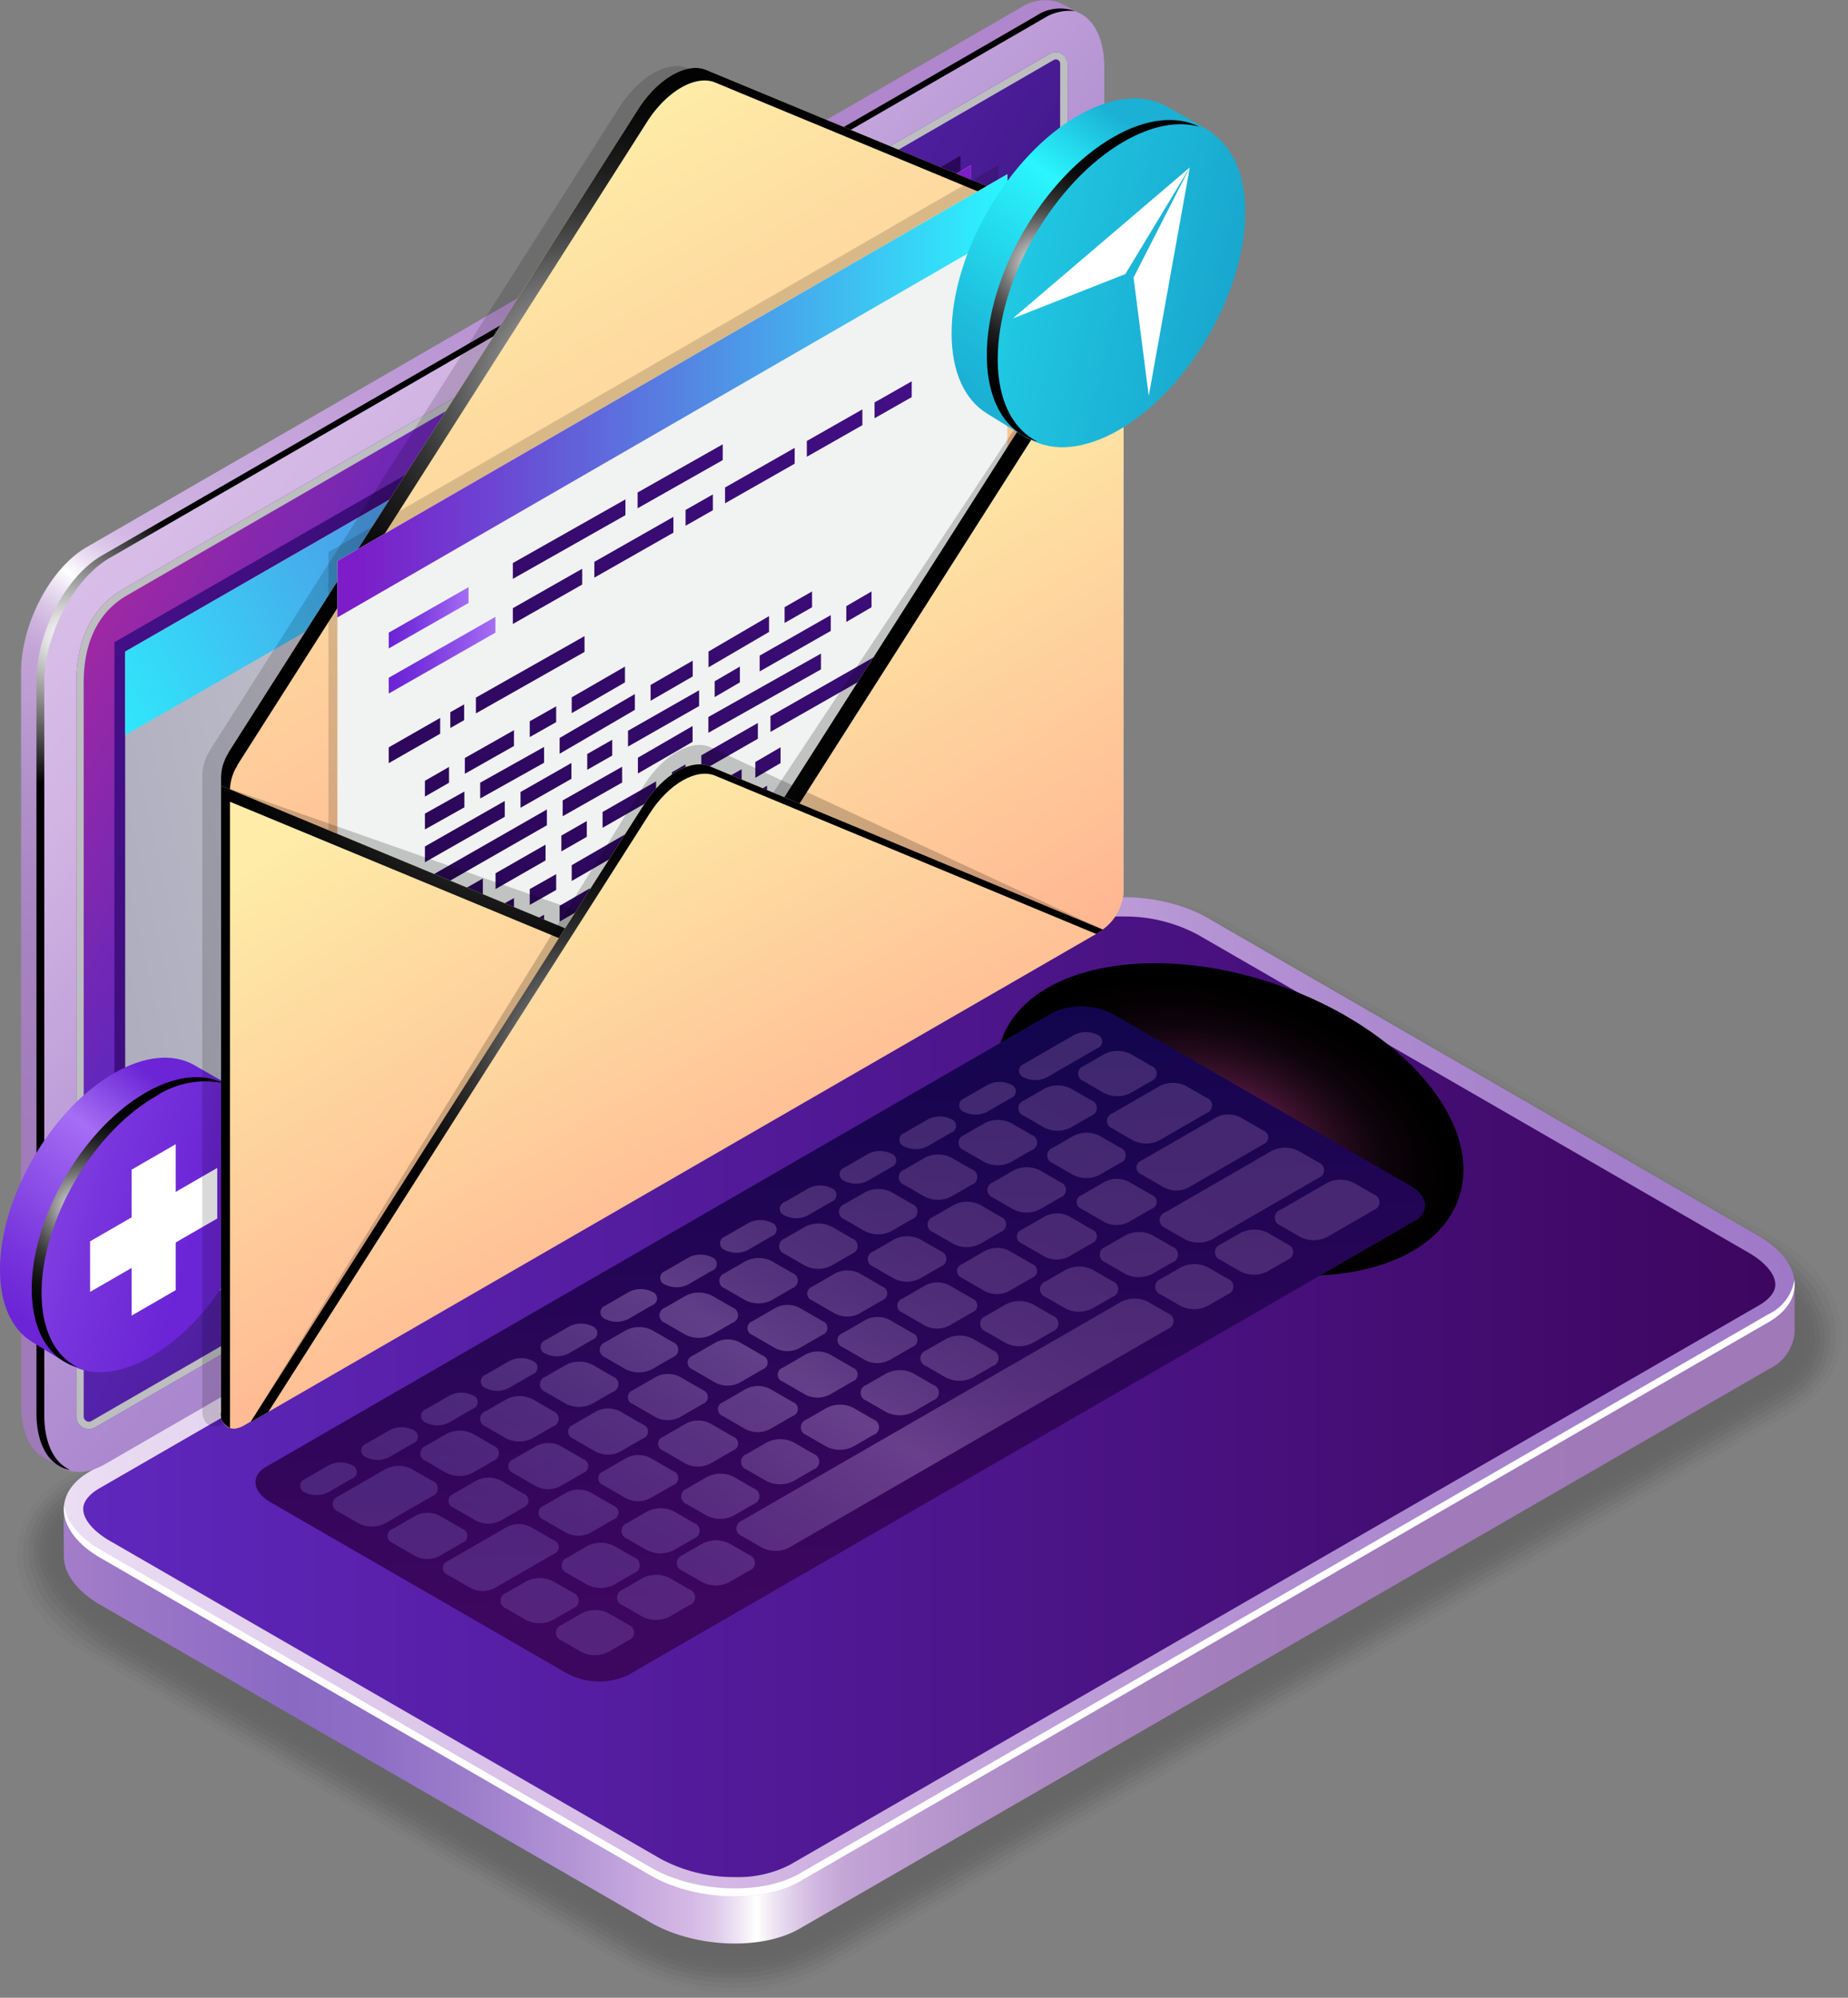 <?xml version="1.0" encoding="UTF-8"?> <svg xmlns="http://www.w3.org/2000/svg" xmlns:xlink="http://www.w3.org/1999/xlink" viewBox="0 0 161.847 174.967"><rect x="0" y="0" width="161.847" height="174.967" fill="#808080" stroke="none"/> <defs> <style> .cls-1 { isolation: isolate; } .cls-2, .cls-99 { opacity: 0.2; } .cls-3 { opacity: 0; } .cls-4 { opacity: 0.091; } .cls-5 { opacity: 0.182; } .cls-6 { opacity: 0.273; } .cls-7 { opacity: 0.364; } .cls-8 { opacity: 0.455; } .cls-9 { opacity: 0.545; } .cls-10 { opacity: 0.636; } .cls-11 { opacity: 0.727; } .cls-12 { opacity: 0.818; } .cls-13 { opacity: 0.909; } .cls-14 { fill: url(#linear-gradient); } .cls-15 { fill: url(#New_Gradient_Swatch_copy_35); } .cls-16 { fill: url(#linear-gradient-2); } .cls-17 { fill: #fff; } .cls-101, .cls-103, .cls-105, .cls-18, .cls-31, .cls-34 { mix-blend-mode: color-dodge; } .cls-18 { fill: url(#New_Gradient_Swatch_copy); } .cls-19 { fill: url(#linear-gradient-3); } .cls-20 { opacity: 0.3; fill: url(#linear-gradient-4); } .cls-20, .cls-25 { mix-blend-mode: screen; } .cls-21 { fill: url(#New_Gradient_Swatch_copy_34); } .cls-22 { fill: url(#linear-gradient-5); } .cls-23 { fill: #bcbec0; mix-blend-mode: multiply; } .cls-24 { fill: url(#linear-gradient-6); } .cls-25 { fill: url(#Radial_Gradient_1); } .cls-26 { fill: url(#New_Gradient_Swatch_copy_25); } .cls-27 { fill: url(#New_Gradient_Swatch_copy_10); } .cls-28 { fill: url(#New_Gradient_Swatch_copy_26); } .cls-29 { fill: url(#New_Gradient_Swatch_copy_21); } .cls-30 { fill: url(#New_Gradient_Swatch_copy_13); } .cls-31 { fill: url(#radial-gradient); } .cls-32 { opacity: 0.15; } .cls-33 { fill: url(#New_Gradient_Swatch_copy_8); } .cls-34 { fill: url(#radial-gradient-2); } .cls-35 { fill: #f1f2f2; } .cls-36 { fill: url(#New_Gradient_Swatch_copy_25-2); } .cls-37 { fill: url(#New_Gradient_Swatch_copy_25-3); } .cls-38 { fill: url(#New_Gradient_Swatch_copy_25-4); } .cls-39 { fill: url(#New_Gradient_Swatch_copy_25-5); } .cls-40 { fill: url(#New_Gradient_Swatch_copy_25-6); } .cls-41 { fill: url(#New_Gradient_Swatch_copy_25-7); } .cls-42 { fill: url(#New_Gradient_Swatch_copy_25-8); } .cls-43 { fill: url(#New_Gradient_Swatch_copy_25-9); } .cls-44 { fill: url(#New_Gradient_Swatch_copy_25-10); } .cls-45 { fill: url(#New_Gradient_Swatch_copy_25-11); } .cls-46 { fill: url(#New_Gradient_Swatch_copy_25-12); } .cls-47 { fill: url(#New_Gradient_Swatch_copy_25-13); } .cls-48 { fill: url(#New_Gradient_Swatch_copy_25-14); } .cls-49 { fill: url(#New_Gradient_Swatch_copy_25-15); } .cls-50 { fill: url(#New_Gradient_Swatch_copy_25-16); } .cls-51 { fill: url(#New_Gradient_Swatch_copy_25-17); } .cls-52 { fill: url(#New_Gradient_Swatch_copy_25-18); } .cls-53 { fill: url(#New_Gradient_Swatch_copy_25-19); } .cls-54 { fill: url(#New_Gradient_Swatch_copy_25-20); } .cls-55 { fill: url(#New_Gradient_Swatch_copy_25-21); } .cls-56 { fill: url(#New_Gradient_Swatch_copy_25-22); } .cls-57 { fill: url(#New_Gradient_Swatch_copy_25-23); } .cls-58 { fill: url(#New_Gradient_Swatch_copy_25-24); } .cls-59 { fill: url(#New_Gradient_Swatch_copy_25-25); } .cls-60 { fill: url(#New_Gradient_Swatch_copy_25-26); } .cls-61 { fill: url(#New_Gradient_Swatch_copy_25-27); } .cls-62 { fill: url(#New_Gradient_Swatch_copy_25-28); } .cls-63 { fill: url(#New_Gradient_Swatch_copy_25-29); } .cls-64 { fill: url(#New_Gradient_Swatch_copy_13-2); } .cls-65 { fill: url(#New_Gradient_Swatch_copy_13-3); } .cls-66 { fill: url(#New_Gradient_Swatch_copy_25-30); } .cls-67 { fill: url(#New_Gradient_Swatch_copy_25-31); } .cls-68 { fill: url(#New_Gradient_Swatch_copy_25-32); } .cls-69 { fill: url(#New_Gradient_Swatch_copy_25-33); } .cls-70 { fill: url(#New_Gradient_Swatch_copy_25-34); } .cls-71 { fill: url(#New_Gradient_Swatch_copy_25-35); } .cls-72 { fill: url(#New_Gradient_Swatch_copy_25-36); } .cls-73 { fill: url(#New_Gradient_Swatch_copy_25-37); } .cls-74 { fill: url(#New_Gradient_Swatch_copy_25-38); } .cls-75 { fill: url(#New_Gradient_Swatch_copy_25-39); } .cls-76 { fill: url(#New_Gradient_Swatch_copy_25-40); } .cls-77 { fill: url(#New_Gradient_Swatch_copy_25-41); } .cls-78 { fill: url(#New_Gradient_Swatch_copy_25-42); } .cls-79 { fill: url(#New_Gradient_Swatch_copy_25-43); } .cls-80 { fill: url(#New_Gradient_Swatch_copy_25-44); } .cls-81 { fill: url(#New_Gradient_Swatch_copy_25-45); } .cls-82 { fill: url(#New_Gradient_Swatch_copy_25-46); } .cls-83 { fill: url(#New_Gradient_Swatch_copy_25-47); } .cls-84 { fill: url(#New_Gradient_Swatch_copy_25-48); } .cls-85 { fill: url(#New_Gradient_Swatch_copy_25-49); } .cls-86 { fill: url(#New_Gradient_Swatch_copy_25-50); } .cls-87 { fill: url(#New_Gradient_Swatch_copy_25-51); } .cls-88 { fill: url(#New_Gradient_Swatch_copy_25-52); } .cls-89 { fill: url(#New_Gradient_Swatch_copy_25-53); } .cls-90 { fill: url(#New_Gradient_Swatch_copy_25-54); } .cls-91 { fill: url(#New_Gradient_Swatch_copy_25-55); } .cls-92 { fill: url(#New_Gradient_Swatch_copy_25-56); } .cls-93 { fill: url(#New_Gradient_Swatch_copy_25-57); } .cls-94 { fill: url(#New_Gradient_Swatch_copy_25-58); } .cls-95 { fill: url(#New_Gradient_Swatch_copy_25-59); } .cls-96 { fill: url(#New_Gradient_Swatch_copy_25-60); } .cls-97 { fill: url(#New_Gradient_Swatch_copy_25-61); } .cls-98 { fill: url(#New_Gradient_Swatch_copy_26-2); } .cls-100 { fill: url(#New_Gradient_Swatch_copy_8-2); } .cls-101 { fill: url(#radial-gradient-3); } .cls-102 { fill: url(#New_Gradient_Swatch_copy_8-3); } .cls-103 { fill: url(#radial-gradient-4); } .cls-104 { fill: url(#New_Gradient_Swatch_copy_16); } .Graphic-Style-94 { fill: url(#linear-gradient-7); } .cls-105 { fill: url(#radial-gradient-5); } </style> <linearGradient id="linear-gradient" x1="6425.818" y1="126.46" x2="6583.381" y2="126.46" gradientTransform="matrix(-1, 0, 0, 1, 6579.642, 0)" gradientUnits="userSpaceOnUse"> <stop offset="0.056" stop-color="#9f79b8"></stop> <stop offset="0.257" stop-color="#a17bba"></stop> <stop offset="0.357" stop-color="#a783bf"></stop> <stop offset="0.434" stop-color="#b290c9"></stop> <stop offset="0.495" stop-color="#c1a1d5"></stop> <stop offset="0.507" stop-color="#c4a5d7"></stop> <stop offset="0.52" stop-color="#cdb3dd"></stop> <stop offset="0.533" stop-color="#dbc8e7"></stop> <stop offset="0.547" stop-color="#efe7f4"></stop> <stop offset="0.556" stop-color="#fff"></stop> <stop offset="0.568" stop-color="#ece0f3"></stop> <stop offset="0.58" stop-color="#ddc8ea"></stop> <stop offset="0.592" stop-color="#d4b9e5"></stop> <stop offset="0.601" stop-color="#d1b4e3"></stop> <stop offset="0.658" stop-color="#b395d6"></stop> <stop offset="0.715" stop-color="#9c7dcb"></stop> <stop offset="0.769" stop-color="#8e6ec5"></stop> <stop offset="0.813" stop-color="#8969c3"></stop> <stop offset="1" stop-color="#b086cc"></stop> </linearGradient> <linearGradient id="New_Gradient_Swatch_copy_35" data-name="New Gradient Swatch copy 35" x1="6422.467" y1="122.333" x2="6574.05" y2="122.333" gradientTransform="matrix(-1, 0, 0, 1, 6579.642, 0)" gradientUnits="userSpaceOnUse"> <stop offset="0" stop-color="#9f79c8"></stop> <stop offset="0.137" stop-color="#a580cb"></stop> <stop offset="0.329" stop-color="#b492d3"></stop> <stop offset="0.553" stop-color="#cdb0e1"></stop> <stop offset="0.581" stop-color="#d1b4e3"></stop> <stop offset="0.764" stop-color="#dbc4e9"></stop> <stop offset="1" stop-color="#ebdef3"></stop> </linearGradient> <linearGradient id="linear-gradient-2" x1="6424.162" y1="122.333" x2="6572.355" y2="122.333" gradientTransform="matrix(-1, 0, 0, 1, 6579.642, 0)" gradientUnits="userSpaceOnUse"> <stop offset="0" stop-color="#3d065f"></stop> <stop offset="1" stop-color="#5f27bd"></stop> </linearGradient> <radialGradient id="New_Gradient_Swatch_copy" data-name="New Gradient Swatch copy" cx="7109.506" cy="1420.354" r="21.187" gradientTransform="matrix(0, -1, -0.591, -0, 946.187, 7207.517)" gradientUnits="userSpaceOnUse"> <stop offset="0" stop-color="#972a74"></stop> <stop offset="0.041" stop-color="#8a266a"></stop> <stop offset="0.194" stop-color="#601b4a"></stop> <stop offset="0.35" stop-color="#3d112f"></stop> <stop offset="0.507" stop-color="#230a1b"></stop> <stop offset="0.667" stop-color="#0f040c"></stop> <stop offset="0.829" stop-color="#040103"></stop> <stop offset="1"></stop> </radialGradient> <linearGradient id="linear-gradient-3" x1="1205.38" y1="-2863.481" x2="1136.289" y2="-2915.71" gradientTransform="matrix(-0.866, 0.5, 1.5, 0.289, 5421.028, 364.097)" gradientUnits="userSpaceOnUse"> <stop offset="0" stop-color="#3d065f"></stop> <stop offset="1" stop-color="#12054e"></stop> <stop offset="1" stop-color="#10054d"></stop> </linearGradient> <linearGradient id="linear-gradient-4" x1="6486.846" y1="87.502" x2="6525.551" y2="148.243" gradientTransform="matrix(-1, 0, 0, 1, 6579.642, 0)" gradientUnits="userSpaceOnUse"> <stop offset="0.056" stop-color="#9f79b8"></stop> <stop offset="0.25" stop-color="#a17bba"></stop> <stop offset="0.346" stop-color="#a883c0"></stop> <stop offset="0.42" stop-color="#b490cc"></stop> <stop offset="0.484" stop-color="#c5a3dc"></stop> <stop offset="0.539" stop-color="#dbbbf0"></stop> <stop offset="0.561" stop-color="#e6c6fa"></stop> <stop offset="0.597" stop-color="#d6b6f1"></stop> <stop offset="0.687" stop-color="#b595dd"></stop> <stop offset="0.773" stop-color="#9d7dcf"></stop> <stop offset="0.853" stop-color="#8e6ec6"></stop> <stop offset="0.919" stop-color="#8969c3"></stop> </linearGradient> <linearGradient id="New_Gradient_Swatch_copy_34" data-name="New Gradient Swatch copy 34" x1="91.195" y1="100.86" x2="-29.304" y2="-4.576" gradientUnits="userSpaceOnUse"> <stop offset="0" stop-color="#9f79c8"></stop> <stop offset="0.141" stop-color="#a27dca"></stop> <stop offset="0.273" stop-color="#ac88cf"></stop> <stop offset="0.4" stop-color="#bc9bd7"></stop> <stop offset="0.52" stop-color="#d1b4e3"></stop> <stop offset="0.649" stop-color="#dbc4e9"></stop> <stop offset="0.9" stop-color="#f4edf8"></stop> <stop offset="1" stop-color="#fff"></stop> </linearGradient> <linearGradient id="linear-gradient-5" x1="86.659" y1="85.689" x2="8.354" y2="41.048" gradientUnits="userSpaceOnUse"> <stop offset="0" stop-color="#2a0c5c"></stop> <stop offset="0.687" stop-color="#5f27bd"></stop> <stop offset="1" stop-color="#b4299a"></stop> </linearGradient> <linearGradient id="linear-gradient-6" x1="7581.892" y1="131.777" x2="7504.375" y2="7.915" gradientTransform="matrix(-1, 0, 0, 1, 7565.221, 0)" gradientUnits="userSpaceOnUse"> <stop offset="0.056" stop-color="#9f79b8"></stop> <stop offset="0.257" stop-color="#a17bba"></stop> <stop offset="0.357" stop-color="#a783bf"></stop> <stop offset="0.434" stop-color="#b290c9"></stop> <stop offset="0.495" stop-color="#c1a1d5"></stop> <stop offset="0.507" stop-color="#c4a5d7"></stop> <stop offset="0.52" stop-color="#cdb3dd"></stop> <stop offset="0.533" stop-color="#dbc8e7"></stop> <stop offset="0.547" stop-color="#efe7f4"></stop> <stop offset="0.556" stop-color="#fff"></stop> <stop offset="0.568" stop-color="#ece0f3"></stop> <stop offset="0.58" stop-color="#ddc8ea"></stop> <stop offset="0.592" stop-color="#d4b9e5"></stop> <stop offset="0.601" stop-color="#d1b4e3"></stop> <stop offset="0.612" stop-color="#cfb2e2"></stop> <stop offset="0.756" stop-color="#be9ad6"></stop> <stop offset="0.889" stop-color="#b48bcf"></stop> <stop offset="1" stop-color="#b086cc"></stop> </linearGradient> <radialGradient id="Radial_Gradient_1" data-name="Radial Gradient 1" cx="7559.774" cy="55.679" r="13.174" gradientTransform="matrix(-1, 0, 0, 1, 7565.221, 0)" gradientUnits="userSpaceOnUse"> <stop offset="0" stop-color="#fff"></stop> <stop offset="1"></stop> </radialGradient> <linearGradient id="New_Gradient_Swatch_copy_25" data-name="New Gradient Swatch copy 25" x1="84.187" y1="75.152" x2="7.11" y2="54.677" gradientUnits="userSpaceOnUse"> <stop offset="0" stop-color="#25054d"></stop> <stop offset="1" stop-color="#45108a"></stop> </linearGradient> <linearGradient id="New_Gradient_Swatch_copy_10" data-name="New Gradient Swatch copy 10" x1="-21.464" y1="81.691" x2="122.695" y2="49.375" gradientUnits="userSpaceOnUse"> <stop offset="0.035" stop-color="#9d9eb3"></stop> <stop offset="0.581" stop-color="#d4d1d8"></stop> <stop offset="1" stop-color="#eeebf2"></stop> </linearGradient> <linearGradient id="New_Gradient_Swatch_copy_26" data-name="New Gradient Swatch copy 26" x1="82.185" y1="21.324" x2="3.884" y2="62.804" gradientUnits="userSpaceOnUse"> <stop offset="0.03" stop-color="#7c1dc9"></stop> <stop offset="0.214" stop-color="#6e41d2"></stop> <stop offset="0.618" stop-color="#4c9be8"></stop> <stop offset="1" stop-color="#2af6ff"></stop> </linearGradient> <linearGradient id="New_Gradient_Swatch_copy_21" data-name="New Gradient Swatch copy 21" x1="2343.68" y1="116.512" x2="2326.461" y2="93.438" gradientTransform="matrix(-1, 0, 0, 1, 2344.86, 0)" gradientUnits="userSpaceOnUse"> <stop offset="0.035" stop-color="#6b24d6"></stop> <stop offset="0.195" stop-color="#7733dc"></stop> <stop offset="0.504" stop-color="#975ced"></stop> <stop offset="0.631" stop-color="#a56ef4"></stop> <stop offset="0.874" stop-color="#6b24d6"></stop> </linearGradient> <linearGradient id="New_Gradient_Swatch_copy_13" data-name="New Gradient Swatch copy 13" x1="2326.988" y1="108.771" x2="2358.428" y2="99.357" gradientTransform="matrix(-0.505, -0.863, -0.863, 0.505, 1282.672, 2066.093)" gradientUnits="userSpaceOnUse"> <stop offset="0.035" stop-color="#6b24d6"></stop> <stop offset="0.294" stop-color="#7733dc"></stop> <stop offset="0.794" stop-color="#975ced"></stop> <stop offset="1" stop-color="#a56ef4"></stop> </linearGradient> <radialGradient id="radial-gradient" cx="2337.991" cy="105.752" r="10.764" gradientTransform="matrix(-1, 0, 0, 1, 2344.86, 0)" gradientUnits="userSpaceOnUse"> <stop offset="0" stop-color="#fff"></stop> <stop offset="0.066" stop-color="#d8d8d8"></stop> <stop offset="0.162" stop-color="#a6a6a6"></stop> <stop offset="0.262" stop-color="#797979"></stop> <stop offset="0.366" stop-color="#545454"></stop> <stop offset="0.473" stop-color="#353535"></stop> <stop offset="0.585" stop-color="#1e1e1e"></stop> <stop offset="0.704" stop-color="#0d0d0d"></stop> <stop offset="0.835" stop-color="#030303"></stop> <stop offset="1"></stop> </radialGradient> <linearGradient id="New_Gradient_Swatch_copy_8" data-name="New Gradient Swatch copy 8" x1="7289.977" y1="-1085.987" x2="7289.977" y2="-1164.423" gradientTransform="matrix(-0.866, 0.5, 0, 1.155, 6372.003, -2291.826)" gradientUnits="userSpaceOnUse"> <stop offset="0.035" stop-color="#ffa98c"></stop> <stop offset="0.317" stop-color="#ffb892"></stop> <stop offset="0.86" stop-color="#fee1a3"></stop> <stop offset="1" stop-color="#feeca8"></stop> </linearGradient> <radialGradient id="radial-gradient-2" cx="51.179" cy="33.656" r="32.011" gradientTransform="matrix(1, 0, 0, 1, 0, 0)" xlink:href="#radial-gradient"></radialGradient> <linearGradient id="New_Gradient_Swatch_copy_25-2" x1="37.842" y1="92.348" x2="86.016" y2="31.328" xlink:href="#New_Gradient_Swatch_copy_25"></linearGradient> <linearGradient id="New_Gradient_Swatch_copy_25-3" x1="31.284" y1="87.17" x2="79.457" y2="26.151" xlink:href="#New_Gradient_Swatch_copy_25"></linearGradient> <linearGradient id="New_Gradient_Swatch_copy_25-4" x1="35.291" y1="90.334" x2="83.465" y2="29.314" xlink:href="#New_Gradient_Swatch_copy_25"></linearGradient> <linearGradient id="New_Gradient_Swatch_copy_25-5" x1="32.674" y1="88.268" x2="80.848" y2="27.248" xlink:href="#New_Gradient_Swatch_copy_25"></linearGradient> <linearGradient id="New_Gradient_Swatch_copy_25-6" x1="28.053" y1="84.619" x2="76.225" y2="23.6" xlink:href="#New_Gradient_Swatch_copy_25"></linearGradient> <linearGradient id="New_Gradient_Swatch_copy_25-7" x1="34.849" y1="89.986" x2="83.023" y2="28.965" xlink:href="#New_Gradient_Swatch_copy_25"></linearGradient> <linearGradient id="New_Gradient_Swatch_copy_25-8" x1="34.123" y1="89.413" x2="82.298" y2="28.392" xlink:href="#New_Gradient_Swatch_copy_25"></linearGradient> <linearGradient id="New_Gradient_Swatch_copy_25-9" x1="39.299" y1="93.498" x2="87.472" y2="32.478" xlink:href="#New_Gradient_Swatch_copy_25"></linearGradient> <linearGradient id="New_Gradient_Swatch_copy_25-10" x1="32.528" y1="88.153" x2="80.702" y2="27.133" xlink:href="#New_Gradient_Swatch_copy_25"></linearGradient> <linearGradient id="New_Gradient_Swatch_copy_25-11" x1="37.444" y1="92.034" x2="85.618" y2="31.014" xlink:href="#New_Gradient_Swatch_copy_25"></linearGradient> <linearGradient id="New_Gradient_Swatch_copy_25-12" x1="30.162" y1="86.284" x2="78.335" y2="25.265" xlink:href="#New_Gradient_Swatch_copy_25"></linearGradient> <linearGradient id="New_Gradient_Swatch_copy_25-13" x1="34.625" y1="89.809" x2="82.799" y2="28.789" xlink:href="#New_Gradient_Swatch_copy_25"></linearGradient> <linearGradient id="New_Gradient_Swatch_copy_25-14" x1="36.208" y1="91.058" x2="84.381" y2="30.039" xlink:href="#New_Gradient_Swatch_copy_25"></linearGradient> <linearGradient id="New_Gradient_Swatch_copy_25-15" x1="29.651" y1="85.882" x2="77.825" y2="24.862" xlink:href="#New_Gradient_Swatch_copy_25"></linearGradient> <linearGradient id="New_Gradient_Swatch_copy_25-16" x1="38.553" y1="92.908" x2="86.726" y2="31.889" xlink:href="#New_Gradient_Swatch_copy_25"></linearGradient> <linearGradient id="New_Gradient_Swatch_copy_25-17" x1="26.492" y1="83.387" x2="74.666" y2="22.367" xlink:href="#New_Gradient_Swatch_copy_25"></linearGradient> <linearGradient id="New_Gradient_Swatch_copy_25-18" x1="31.832" y1="87.603" x2="80.005" y2="26.583" xlink:href="#New_Gradient_Swatch_copy_25"></linearGradient> <linearGradient id="New_Gradient_Swatch_copy_25-19" x1="43.616" y1="96.907" x2="91.79" y2="35.887" xlink:href="#New_Gradient_Swatch_copy_25"></linearGradient> <linearGradient id="New_Gradient_Swatch_copy_25-20" x1="37.898" y1="92.392" x2="86.071" y2="31.372" xlink:href="#New_Gradient_Swatch_copy_25"></linearGradient> <linearGradient id="New_Gradient_Swatch_copy_25-21" x1="40.399" y1="94.367" x2="88.573" y2="33.347" xlink:href="#New_Gradient_Swatch_copy_25"></linearGradient> <linearGradient id="New_Gradient_Swatch_copy_25-22" x1="36.018" y1="90.909" x2="84.192" y2="29.889" xlink:href="#New_Gradient_Swatch_copy_25"></linearGradient> <linearGradient id="New_Gradient_Swatch_copy_25-23" x1="40.801" y1="94.684" x2="88.974" y2="33.664" xlink:href="#New_Gradient_Swatch_copy_25"></linearGradient> <linearGradient id="New_Gradient_Swatch_copy_25-24" x1="28.129" y1="84.68" x2="76.304" y2="23.66" xlink:href="#New_Gradient_Swatch_copy_25"></linearGradient> <linearGradient id="New_Gradient_Swatch_copy_25-25" x1="36.81" y1="91.534" x2="84.984" y2="30.514" xlink:href="#New_Gradient_Swatch_copy_25"></linearGradient> <linearGradient id="New_Gradient_Swatch_copy_25-26" x1="30.119" y1="86.251" x2="78.292" y2="25.231" xlink:href="#New_Gradient_Swatch_copy_25"></linearGradient> <linearGradient id="New_Gradient_Swatch_copy_25-27" x1="41.801" y1="95.471" x2="89.973" y2="34.453" xlink:href="#New_Gradient_Swatch_copy_25"></linearGradient> <linearGradient id="New_Gradient_Swatch_copy_25-28" x1="39.921" y1="93.989" x2="88.094" y2="32.969" xlink:href="#New_Gradient_Swatch_copy_25"></linearGradient> <linearGradient id="New_Gradient_Swatch_copy_25-29" x1="23.521" y1="81.041" x2="71.694" y2="20.022" xlink:href="#New_Gradient_Swatch_copy_25"></linearGradient> <linearGradient id="New_Gradient_Swatch_copy_13-2" x1="34.045" y1="54.108" x2="41.037" y2="54.108" gradientTransform="matrix(1, 0, 0, 1, 0, 0)" xlink:href="#New_Gradient_Swatch_copy_13"></linearGradient> <linearGradient id="New_Gradient_Swatch_copy_13-3" x1="34.045" y1="57.385" x2="43.388" y2="57.385" gradientTransform="matrix(1, 0, 0, 1, 0, 0)" xlink:href="#New_Gradient_Swatch_copy_13"></linearGradient> <linearGradient id="New_Gradient_Swatch_copy_25-30" x1="32.135" y1="87.843" x2="80.309" y2="26.823" xlink:href="#New_Gradient_Swatch_copy_25"></linearGradient> <linearGradient id="New_Gradient_Swatch_copy_25-31" x1="44.991" y1="97.992" x2="93.164" y2="36.972" xlink:href="#New_Gradient_Swatch_copy_25"></linearGradient> <linearGradient id="New_Gradient_Swatch_copy_25-32" x1="38.433" y1="92.814" x2="86.606" y2="31.795" xlink:href="#New_Gradient_Swatch_copy_25"></linearGradient> <linearGradient id="New_Gradient_Swatch_copy_25-33" x1="42.44" y1="95.978" x2="90.614" y2="34.957" xlink:href="#New_Gradient_Swatch_copy_25"></linearGradient> <linearGradient id="New_Gradient_Swatch_copy_25-34" x1="39.173" y1="93.399" x2="87.346" y2="32.379" xlink:href="#New_Gradient_Swatch_copy_25"></linearGradient> <linearGradient id="New_Gradient_Swatch_copy_25-35" x1="35.201" y1="90.263" x2="83.374" y2="29.244" xlink:href="#New_Gradient_Swatch_copy_25"></linearGradient> <linearGradient id="New_Gradient_Swatch_copy_25-36" x1="40.698" y1="94.603" x2="88.872" y2="33.583" xlink:href="#New_Gradient_Swatch_copy_25"></linearGradient> <linearGradient id="New_Gradient_Swatch_copy_25-37" x1="41.272" y1="95.056" x2="89.447" y2="34.036" xlink:href="#New_Gradient_Swatch_copy_25"></linearGradient> <linearGradient id="New_Gradient_Swatch_copy_25-38" x1="46.448" y1="99.142" x2="94.621" y2="38.122" xlink:href="#New_Gradient_Swatch_copy_25"></linearGradient> <linearGradient id="New_Gradient_Swatch_copy_25-39" x1="39.677" y1="93.797" x2="87.851" y2="32.777" xlink:href="#New_Gradient_Swatch_copy_25"></linearGradient> <linearGradient id="New_Gradient_Swatch_copy_25-40" x1="44.901" y1="97.921" x2="93.075" y2="36.901" xlink:href="#New_Gradient_Swatch_copy_25"></linearGradient> <linearGradient id="New_Gradient_Swatch_copy_25-41" x1="37.31" y1="91.928" x2="85.484" y2="30.909" xlink:href="#New_Gradient_Swatch_copy_25"></linearGradient> <linearGradient id="New_Gradient_Swatch_copy_25-42" x1="36.8" y1="91.525" x2="84.974" y2="30.506" xlink:href="#New_Gradient_Swatch_copy_25"></linearGradient> <linearGradient id="New_Gradient_Swatch_copy_25-43" x1="43.811" y1="97.06" x2="91.984" y2="36.041" xlink:href="#New_Gradient_Swatch_copy_25"></linearGradient> <linearGradient id="New_Gradient_Swatch_copy_25-44" x1="41.139" y1="94.951" x2="89.313" y2="33.931" xlink:href="#New_Gradient_Swatch_copy_25"></linearGradient> <linearGradient id="New_Gradient_Swatch_copy_25-45" x1="45.047" y1="98.036" x2="93.22" y2="37.016" xlink:href="#New_Gradient_Swatch_copy_25"></linearGradient> <linearGradient id="New_Gradient_Swatch_copy_25-46" x1="47.856" y1="100.254" x2="96.03" y2="39.234" xlink:href="#New_Gradient_Swatch_copy_25"></linearGradient> <linearGradient id="New_Gradient_Swatch_copy_25-47" x1="43.167" y1="96.552" x2="91.341" y2="35.532" xlink:href="#New_Gradient_Swatch_copy_25"></linearGradient> <linearGradient id="New_Gradient_Swatch_copy_25-48" x1="47.949" y1="100.328" x2="96.123" y2="39.308" xlink:href="#New_Gradient_Swatch_copy_25"></linearGradient> <linearGradient id="New_Gradient_Swatch_copy_25-49" x1="42.069" y1="95.685" x2="90.242" y2="34.666" xlink:href="#New_Gradient_Swatch_copy_25"></linearGradient> <linearGradient id="New_Gradient_Swatch_copy_25-50" x1="43.53" y1="96.838" x2="91.703" y2="35.819" xlink:href="#New_Gradient_Swatch_copy_25"></linearGradient> <linearGradient id="New_Gradient_Swatch_copy_25-51" x1="47.07" y1="99.633" x2="95.243" y2="38.613" xlink:href="#New_Gradient_Swatch_copy_25"></linearGradient> <linearGradient id="New_Gradient_Swatch_copy_25-52" x1="23.287" y1="80.857" x2="71.46" y2="19.837" xlink:href="#New_Gradient_Swatch_copy_25"></linearGradient> <linearGradient id="New_Gradient_Swatch_copy_25-53" x1="26.601" y1="83.474" x2="74.775" y2="22.454" xlink:href="#New_Gradient_Swatch_copy_25"></linearGradient> <linearGradient id="New_Gradient_Swatch_copy_25-54" x1="27.126" y1="83.888" x2="75.3" y2="22.868" xlink:href="#New_Gradient_Swatch_copy_25"></linearGradient> <linearGradient id="New_Gradient_Swatch_copy_25-55" x1="29.068" y1="85.422" x2="77.242" y2="24.401" xlink:href="#New_Gradient_Swatch_copy_25"></linearGradient> <linearGradient id="New_Gradient_Swatch_copy_25-56" x1="30.871" y1="86.845" x2="79.045" y2="25.825" xlink:href="#New_Gradient_Swatch_copy_25"></linearGradient> <linearGradient id="New_Gradient_Swatch_copy_25-57" x1="34.833" y1="89.972" x2="83.006" y2="28.952" xlink:href="#New_Gradient_Swatch_copy_25"></linearGradient> <linearGradient id="New_Gradient_Swatch_copy_25-58" x1="33.093" y1="88.599" x2="81.267" y2="27.579" xlink:href="#New_Gradient_Swatch_copy_25"></linearGradient> <linearGradient id="New_Gradient_Swatch_copy_25-59" x1="24.559" y1="81.862" x2="72.733" y2="20.841" xlink:href="#New_Gradient_Swatch_copy_25"></linearGradient> <linearGradient id="New_Gradient_Swatch_copy_25-60" x1="24.792" y1="82.046" x2="72.966" y2="21.026" xlink:href="#New_Gradient_Swatch_copy_25"></linearGradient> <linearGradient id="New_Gradient_Swatch_copy_25-61" x1="26.964" y1="83.76" x2="75.138" y2="22.74" xlink:href="#New_Gradient_Swatch_copy_25"></linearGradient> <linearGradient id="New_Gradient_Swatch_copy_26-2" x1="29.55" y1="34.67" x2="88.216" y2="34.67" xlink:href="#New_Gradient_Swatch_copy_26"></linearGradient> <linearGradient id="New_Gradient_Swatch_copy_8-2" x1="7287.927" y1="-1061.795" x2="7290.766" y2="-1126.139" xlink:href="#New_Gradient_Swatch_copy_8"></linearGradient> <radialGradient id="radial-gradient-3" cx="46.174" cy="59.678" r="31.402" gradientTransform="matrix(1, 0, 0, 1, 0, 0)" xlink:href="#radial-gradient"></radialGradient> <linearGradient id="New_Gradient_Swatch_copy_8-3" x1="71.4" y1="124.234" x2="42.923" y2="74.34" gradientTransform="matrix(1, 0, 0, 1, 0, 0)" xlink:href="#New_Gradient_Swatch_copy_8"></linearGradient> <radialGradient id="radial-gradient-4" cx="51.984" cy="92.576" r="22.094" gradientTransform="matrix(1, 0, 0, 1, 0, 0)" xlink:href="#radial-gradient"></radialGradient> <linearGradient id="New_Gradient_Swatch_copy_16" data-name="New Gradient Swatch copy 16" x1="2560.212" y1="35.103" x2="2541.11" y2="9.508" gradientTransform="matrix(-1, 0, 0, 1, 2644.86, 0)" gradientUnits="userSpaceOnUse"> <stop offset="0.035" stop-color="#1bb0d4"></stop> <stop offset="0.203" stop-color="#1ebfdd"></stop> <stop offset="0.527" stop-color="#27e8f6"></stop> <stop offset="0.631" stop-color="#2af6ff"></stop> <stop offset="0.874" stop-color="#1bb0d4"></stop> </linearGradient> <linearGradient id="linear-gradient-7" x1="2516.238" y1="31.835" x2="2578.825" y2="17.805" gradientTransform="matrix(-0.505, -0.863, -0.863, 0.505, 1404.926, 2211.074)" gradientUnits="userSpaceOnUse"> <stop offset="0.035" stop-color="#138bbd"></stop> <stop offset="0.226" stop-color="#169ac7"></stop> <stop offset="0.595" stop-color="#1fc3df"></stop> <stop offset="1" stop-color="#2af6ff"></stop> </linearGradient> <radialGradient id="radial-gradient-5" cx="2553.901" cy="23.167" r="11.94" gradientTransform="matrix(-1, 0, 0, 1, 2644.86, 0)" xlink:href="#radial-gradient"></radialGradient> </defs> <g class="cls-1"> <g id="Слой_2" data-name="Слой 2"> <g id="Layer_1" data-name="Layer 1"> <g> <g class="cls-2"> <path class="cls-3" d="M64.359,174.967a16.057,16.057,0,0,0,8.015-1.932l84.875-49.002a8.481,8.481,0,0,0,4.598-7.325c0-3.253-2.018-6.284-5.537-8.316L108.142,80.582a19.736,19.736,0,0,0-9.733-2.474,16.058,16.058,0,0,0-8.015,1.932l-84.875,49.002a8.481,8.481,0,0,0-4.598,7.325c0,3.253,2.018,6.284,5.537,8.316l48.168,27.81A19.736,19.736,0,0,0,64.359,174.967Z"></path> <path class="cls-4" d="M90.606,80.407,5.732,129.41a7.739,7.739,0,0,0-4.236,7.245,8.675,8.675,0,0,0,.413,2.054,11.893,11.893,0,0,0,5.329,5.935l47.6,27.482a19.304,19.304,0,0,0,9.705,2.405,18.528,18.528,0,0,0,3.977-.486,15.845,15.845,0,0,0,3.962-1.562l84.554-48.817a7.769,7.769,0,0,0,4.252-7.23,8.46,8.46,0,0,0-.525-2.382,12.024,12.024,0,0,0-5.192-5.597l-47.486-27.416a18.837,18.837,0,0,0-2.074-1.023,20.181,20.181,0,0,0-7.5-1.481A15.702,15.702,0,0,0,90.606,80.407Z"></path> <path class="cls-5" d="M90.819,80.775l-84.875,49.002c-2.906,1.678-4.254,4.341-3.873,7.164a9.904,9.904,0,0,0,.526,1.959c.683,1.936,3.188,4.412,5.421,5.702l47.032,27.154a18.88,18.88,0,0,0,9.677,2.336,16.483,16.483,0,0,0,7.863-2.164l84.234-48.632c2.893-1.67,4.257-4.317,3.906-7.134a9.278,9.278,0,0,0-.645-2.272c-.726-1.824-3.125-4.144-5.251-5.371l-46.804-27.023a21.205,21.205,0,0,0-2.038-1.02,19.891,19.891,0,0,0-7.376-1.514A15.349,15.349,0,0,0,90.819,80.775Z"></path> <path class="cls-6" d="M91.031,81.143,6.156,130.146c-2.898,1.673-4.088,4.328-3.51,7.084a11.92,11.92,0,0,0,.639,1.865c.665,1.7,3.528,4.323,5.513,5.469L55.263,171.39a18.467,18.467,0,0,0,9.648,2.266,18.085,18.085,0,0,0,3.912-.623,21.127,21.127,0,0,0,3.876-1.657l83.913-48.447c2.878-1.662,4.092-4.293,3.559-7.038a10.531,10.531,0,0,0-.765-2.162c-.696-1.6-3.42-4.055-5.311-5.146l-46.122-26.629c-.484-.28-1.469-.79-2.002-1.016a19.604,19.604,0,0,0-7.253-1.546A14.999,14.999,0,0,0,91.031,81.143Z"></path> <path class="cls-7" d="M91.243,81.511,6.369,130.513c-2.89,1.669-3.928,4.314-3.147,7.003a15.648,15.648,0,0,0,.753,1.77c.634,1.466,3.868,4.233,5.604,5.236l45.897,26.499a18.065,18.065,0,0,0,9.62,2.197,17.839,17.839,0,0,0,3.879-.691,25.069,25.069,0,0,0,3.832-1.704l83.592-48.262c2.863-1.653,3.932-4.268,3.213-6.942a12.566,12.566,0,0,0-.886-2.051c-.655-1.379-3.716-3.965-5.37-4.92l-45.441-26.235c-.424-.245-1.501-.812-1.966-1.013a19.313,19.313,0,0,0-7.129-1.579A14.649,14.649,0,0,0,91.243,81.511Z"></path> <path class="cls-8" d="M91.456,81.879,6.581,130.881c-2.882,1.664-3.775,4.3-2.784,6.923.215.569.583,1.081.866,1.676.589,1.236,4.207,4.144,5.696,5.003L55.688,170.654a16.818,16.818,0,0,0,13.439,1.368,30.516,30.516,0,0,0,3.789-1.752l83.271-48.077c2.848-1.645,3.778-4.242,2.867-6.846a16.183,16.183,0,0,0-1.006-1.941c-.601-1.162-4.011-3.876-5.429-4.694L107.86,82.871c-.363-.21-1.533-.836-1.93-1.01a19.027,19.027,0,0,0-7.005-1.612A14.305,14.305,0,0,0,91.456,81.879Z"></path> <path class="cls-9" d="M91.668,82.247,6.793,131.249c-2.874,1.659-3.628,4.288-2.422,6.843a7.486,7.486,0,0,0,.98,1.581c.31,1.098,4.547,4.054,5.787,4.77l44.761,25.843a16.265,16.265,0,0,0,13.379,1.23,38.368,38.368,0,0,0,3.745-1.799l82.951-47.892c2.833-1.636,3.629-4.218,2.52-6.75a7.34,7.34,0,0,0-1.126-1.83c-.343-1.035-4.307-3.787-5.488-4.468l-44.077-25.448c-.303-.175-1.564-.859-1.895-1.007a18.741,18.741,0,0,0-6.882-1.645A13.963,13.963,0,0,0,91.668,82.247Z"></path> <path class="cls-10" d="M91.88,82.614,7.006,131.617c-2.866,1.655-3.487,4.279-2.059,6.762a7.635,7.635,0,0,0,1.093,1.487c.248.878,4.887,3.964,5.879,4.537l44.194,25.515a15.74,15.74,0,0,0,13.318,1.093c.522-.168,3.272-1.599,3.701-1.847l82.63-47.706c2.818-1.627,3.487-4.196,2.174-6.654a7.461,7.461,0,0,0-1.247-1.72c-.274-.828-4.603-3.697-5.548-4.243l-43.395-25.054c-.242-.14-1.595-.884-1.859-1.003a18.455,18.455,0,0,0-6.758-1.677A13.624,13.624,0,0,0,91.88,82.614Z"></path> <path class="cls-11" d="M92.093,82.982,7.218,131.985c-2.858,1.65-3.353,4.275-1.696,6.682a7.866,7.866,0,0,0,1.206,1.393c.186.659,5.226,3.875,5.971,4.305l43.626,25.188a16.546,16.546,0,0,0,9.508,1.92,16.8,16.8,0,0,0,3.75-.965c.39-.132,3.336-1.708,3.658-1.894l82.309-47.521c2.804-1.619,3.35-4.179,1.828-6.559a7.656,7.656,0,0,0-1.367-1.61c-.205-.621-4.898-3.608-5.607-4.017l-42.713-24.661c-.182-.105-1.626-.909-1.823-1a18.169,18.169,0,0,0-6.634-1.71A13.287,13.287,0,0,0,92.093,82.982Z"></path> <path class="cls-12" d="M92.305,83.35,7.43,132.352c-2.849,1.645-3.223,4.277-1.333,6.601a8.178,8.178,0,0,0,1.32,1.298c.124.439,5.566,3.785,6.062,4.072l43.058,24.86a16.189,16.189,0,0,0,9.479,1.851,16.532,16.532,0,0,0,3.718-1.033c.259-.092,3.4-1.818,3.614-1.942l81.989-47.336c2.789-1.61,3.217-4.168,1.482-6.463a7.945,7.945,0,0,0-1.487-1.499c-.137-.414-5.194-3.519-5.666-3.791l-42.032-24.267c-.121-.07-1.656-.935-1.787-.997a17.889,17.889,0,0,0-6.511-1.743A12.954,12.954,0,0,0,92.305,83.35Z"></path> <path class="cls-13" d="M92.517,83.718,7.643,132.72c-2.841,1.641-3.096,4.287-.971,6.521a8.573,8.573,0,0,0,1.433,1.204c.062.22,5.906,3.696,6.154,3.839l42.49,24.532a15.841,15.841,0,0,0,9.451,1.782,16.261,16.261,0,0,0,3.686-1.102c.129-.048,3.463-1.927,3.571-1.989l81.668-47.151c2.774-1.601,3.089-4.163,1.135-6.367a8.318,8.318,0,0,0-1.607-1.389c-.068-.207-5.489-3.429-5.725-3.566L107.578,85.16c-.06-.035-1.686-.962-1.751-.994a17.607,17.607,0,0,0-6.387-1.776A12.624,12.624,0,0,0,92.517,83.718Z"></path> <path d="M70.038,168.989l84.875-49.002c3.352-1.935,2.931-5.315-.939-7.55l-48.168-27.81c-3.87-2.234-9.725-2.477-13.076-.542L7.855,133.088c-3.352,1.935-2.931,5.315.939,7.55l48.168,27.81C60.832,170.682,66.687,170.925,70.038,168.989Z"></path> </g> <path class="cls-14" d="M70.038,168.912l84.875-49.002a3.91,3.91,0,0,0,2.262-3.219c.001-.039.001-4.166,0-4.205-.027-1.467-1.111,1.081-3.201-.126l-48.168-27.81c-3.87-2.235-9.725-2.477-13.076-.542L7.855,133.01c-1.119.646-1.93-2.096-2.22-1.224-.097.291-.035,4.137-.042,4.438-.032,1.503,1.053,3.095,3.201,4.335l48.168,27.81C60.832,170.604,66.687,170.847,70.038,168.912Z"></path> <path class="cls-15" d="M70.038,164.785l84.875-49.002c3.352-1.935,2.931-5.315-.939-7.55l-48.168-27.81c-3.87-2.234-9.725-2.477-13.076-.542L7.855,128.883c-3.352,1.935-2.931,5.315.939,7.55L56.962,164.243C60.832,166.477,66.687,166.72,70.038,164.785Z"></path> <path class="cls-16" d="M64.359,164.397a9.905,9.905,0,0,0,4.832-1.079l84.875-49.002c.529-.305,1.415-.946,1.415-1.811,0-.904-.88-1.952-2.354-2.803l-48.168-27.811a13.48,13.48,0,0,0-6.55-1.621A9.905,9.905,0,0,0,93.577,81.349L8.703,130.351c-.529.305-1.415.946-1.415,1.811,0,.904.88,1.952,2.354,2.803l48.168,27.81A13.479,13.479,0,0,0,64.359,164.397Z"></path> <path class="cls-17" d="M8.794,135.732l48.168,27.81c3.87,2.234,9.725,2.477,13.076.542l84.875-49.002a4.009,4.009,0,0,0,2.237-2.97c.174,1.369-.558,2.702-2.237,3.671L70.038,164.785c-3.352,1.935-9.206,1.692-13.076-.542L8.794,136.433c-2.265-1.308-3.338-3.006-3.176-4.579C5.792,133.217,6.863,134.617,8.794,135.732Z"></path> <ellipse class="cls-18" cx="107.719" cy="98.049" rx="12.511" ry="21.188" transform="translate(-20.035 168.018) rotate(-71.018)"></ellipse> <path class="cls-19" d="M54.955,146.734l68.922-39.792c1.38-.797,1.207-2.189-.387-3.109L97.615,88.894a5.984,5.984,0,0,0-5.384-.223L23.308,128.463c-1.38.797-1.207,2.188.387,3.109l25.876,14.94A5.985,5.985,0,0,0,54.955,146.734Z"></path> <path class="cls-20" d="M96.112,90.631a2.241,2.241,0,0,0-2.028.004l-4.417,2.55a.618.618,0,0,0-.006,1.171,2.241,2.241,0,0,0,2.028-.004l4.417-2.55A.618.618,0,0,0,96.112,90.631Zm-7.562,4.366a2.241,2.241,0,0,0-2.028.004L84.43,96.208a.618.618,0,0,0-.006,1.171,2.241,2.241,0,0,0,2.028-.004l2.092-1.208A.618.618,0,0,0,88.55,94.996Zm-5.237,3.024a2.241,2.241,0,0,0-2.028.004l-2.092,1.208a.618.618,0,0,0-.006,1.171,2.241,2.241,0,0,0,2.028-.004l2.092-1.208A.618.618,0,0,0,83.313,98.02Zm-5.237,3.024a2.241,2.241,0,0,0-2.028.004l-2.092,1.208a.618.618,0,0,0-.006,1.171,2.241,2.241,0,0,0,2.028-.004l2.092-1.208A.618.618,0,0,0,78.075,101.044Zm-5.237,3.024a2.241,2.241,0,0,0-2.028.004l-2.092,1.208a.618.618,0,0,0-.006,1.171,2.241,2.241,0,0,0,2.028-.004l2.092-1.208A.618.618,0,0,0,72.838,104.068Zm-5.237,3.024a2.241,2.241,0,0,0-2.028.004l-2.092,1.208a.618.618,0,0,0-.006,1.171,2.241,2.241,0,0,0,2.028-.004l2.092-1.208A.618.618,0,0,0,67.6,107.092Zm-5.237,3.024a2.241,2.241,0,0,0-2.028.004l-2.092,1.208a.618.618,0,0,0-.006,1.171,2.241,2.241,0,0,0,2.028-.004l2.092-1.208A.618.618,0,0,0,62.363,110.116Zm-5.238,3.024a2.241,2.241,0,0,0-2.028.004l-2.092,1.208a.618.618,0,0,0-.006,1.171,2.241,2.241,0,0,0,2.028-.004l2.092-1.208A.618.618,0,0,0,57.125,113.14Zm-5.237,3.024a2.241,2.241,0,0,0-2.028.004l-2.092,1.208a.618.618,0,0,0-.006,1.171,2.241,2.241,0,0,0,2.028-.004l2.092-1.208A.618.618,0,0,0,51.888,116.163Zm-5.237,3.024a2.241,2.241,0,0,0-2.028.004l-2.092,1.208a.618.618,0,0,0-.006,1.171,2.241,2.241,0,0,0,2.028-.004l2.092-1.208A.618.618,0,0,0,46.65,119.187Zm-5.237,3.024a2.241,2.241,0,0,0-2.028.004l-2.092,1.208a.618.618,0,0,0-.006,1.171,2.241,2.241,0,0,0,2.028-.004l2.092-1.208A.618.618,0,0,0,41.413,122.211Zm-5.237,3.024a2.241,2.241,0,0,0-2.028.004l-2.092,1.208a.618.618,0,0,0-.006,1.171,2.241,2.241,0,0,0,2.028-.004l2.092-1.208A.618.618,0,0,0,36.175,125.235Zm-5.346,3.087a2.241,2.241,0,0,0-2.028.004l-2.092,1.208a.618.618,0,0,0-.006,1.171,2.241,2.241,0,0,0,2.028-.004l2.092-1.208A.618.618,0,0,0,30.829,128.322Zm69.995-34.971-1.8-1.039a2.55,2.55,0,0,0-2.308.004l-1.811,1.046a.703.703,0,0,0-.007,1.332l1.8,1.039a2.551,2.551,0,0,0,2.308-.004l1.811-1.046A.703.703,0,0,0,100.823,93.351Zm-7.056,5.402,1.811-1.046a.703.703,0,0,0,.007-1.332l-1.8-1.039a2.55,2.55,0,0,0-2.308.004l-1.811,1.046a.703.703,0,0,0-.007,1.332l1.8,1.039A2.55,2.55,0,0,0,93.768,98.753Zm-3.419.646-1.8-1.039a2.55,2.55,0,0,0-2.308.004l-1.811,1.046a.703.703,0,0,0-.007,1.332l1.8,1.039a2.55,2.55,0,0,0,2.308-.004l1.811-1.046A.703.703,0,0,0,90.349,99.398Zm-5.237,3.024-1.8-1.039a2.55,2.55,0,0,0-2.308.004l-1.811,1.046a.703.703,0,0,0-.007,1.332l1.8,1.039a2.55,2.55,0,0,0,2.308-.004l1.811-1.046A.703.703,0,0,0,85.111,102.422Zm-11.163,4.367,1.8,1.039a2.55,2.55,0,0,0,2.308-.004l1.811-1.046a.703.703,0,0,0,.007-1.332l-1.8-1.039a2.55,2.55,0,0,0-2.308.004l-1.811,1.046A.703.703,0,0,0,73.948,106.789ZM68.71,109.813l1.8,1.039a2.551,2.551,0,0,0,2.308-.004l1.811-1.046a.703.703,0,0,0,.007-1.332l-1.8-1.039a2.55,2.55,0,0,0-2.308.004l-1.811,1.046A.703.703,0,0,0,68.71,109.813Zm-5.237,3.024,1.8,1.039a2.55,2.55,0,0,0,2.308-.004l1.811-1.046a.703.703,0,0,0,.007-1.332l-1.8-1.039a2.55,2.55,0,0,0-2.308.004l-1.811,1.046A.703.703,0,0,0,63.473,112.837Zm-5.237,3.024,1.8,1.039a2.55,2.55,0,0,0,2.308-.004L64.154,115.85a.703.703,0,0,0,.007-1.332l-1.8-1.039a2.551,2.551,0,0,0-2.308.004l-1.811,1.046A.703.703,0,0,0,58.235,115.861Zm-5.237,3.024,1.8,1.039a2.55,2.55,0,0,0,2.308-.004l1.811-1.046a.703.703,0,0,0,.007-1.332l-1.8-1.039a2.55,2.55,0,0,0-2.308.004l-1.811,1.046A.703.703,0,0,0,52.998,118.884Zm-5.237,3.024,1.8,1.039a2.55,2.55,0,0,0,2.308-.004l1.811-1.046a.703.703,0,0,0,.007-1.332l-1.8-1.039a2.55,2.55,0,0,0-2.308.004l-1.811,1.046A.703.703,0,0,0,47.76,121.908Zm.689,1.681-1.8-1.039a2.55,2.55,0,0,0-2.308.004l-1.811,1.046a.703.703,0,0,0-.007,1.332l1.8,1.039a2.55,2.55,0,0,0,2.308-.004l1.811-1.046A.703.703,0,0,0,48.449,123.589Zm-11.163,4.367,1.8,1.039a2.55,2.55,0,0,0,2.308-.004l1.811-1.046a.703.703,0,0,0,.007-1.332l-1.8-1.039a2.55,2.55,0,0,0-2.308.004l-1.811,1.046A.703.703,0,0,0,37.285,127.956Zm-7.671,4.429,1.8,1.039a2.55,2.55,0,0,0,2.308-.004l4.136-2.388a.703.703,0,0,0,.007-1.332l-1.8-1.039a2.55,2.55,0,0,0-2.308.004l-4.136,2.388A.703.703,0,0,0,29.614,132.385Zm76.06-36.233-1.8-1.039a2.55,2.55,0,0,0-2.308.004l-4.136,2.388a.703.703,0,0,0-.007,1.332l1.8,1.039a2.55,2.55,0,0,0,2.308-.004l4.136-2.388A.703.703,0,0,0,105.674,96.151Zm-7.562,4.366-1.8-1.039a2.551,2.551,0,0,0-2.308.004l-1.811,1.046a.703.703,0,0,0-.007,1.332l1.8,1.039a2.55,2.55,0,0,0,2.308-.004l1.811-1.046A.703.703,0,0,0,98.112,100.517Zm-5.245,4.356a.703.703,0,0,0,.007-1.332l-1.8-1.039a2.55,2.55,0,0,0-2.308.004l-1.811,1.046a.703.703,0,0,0-.007,1.332l1.8,1.039a2.551,2.551,0,0,0,2.308-.004Zm-5.237,3.024a.703.703,0,0,0,.007-1.332l-1.8-1.039a2.551,2.551,0,0,0-2.308.004l-1.811,1.046a.703.703,0,0,0-.007,1.332l1.8,1.039a2.55,2.55,0,0,0,2.308-.004Zm-9.338.657-1.811,1.046a.703.703,0,0,0-.007,1.332l1.8,1.039a2.55,2.55,0,0,0,2.308-.004l1.811-1.046a.703.703,0,0,0,.007-1.332l-1.8-1.039A2.55,2.55,0,0,0,78.293,108.554Zm-5.126,2.959-2.034,1.174a.636.636,0,0,0-.006,1.204l2.021,1.167a2.305,2.305,0,0,0,2.086-.004l2.034-1.174a.636.636,0,0,0,.006-1.204l-2.021-1.167A2.305,2.305,0,0,0,73.167,111.513Zm-5.237,3.024-2.034,1.174a.636.636,0,0,0-.006,1.204l2.021,1.167a2.305,2.305,0,0,0,2.086-.004l2.034-1.174a.636.636,0,0,0,.006-1.204l-2.021-1.167A2.305,2.305,0,0,0,67.929,114.537Zm-5.237,3.024-2.034,1.174a.636.636,0,0,0-.007,1.204l2.021,1.167a2.305,2.305,0,0,0,2.086-.004l2.034-1.174a.636.636,0,0,0,.007-1.204l-2.021-1.167A2.305,2.305,0,0,0,62.692,117.561Zm-5.237,3.024-2.034,1.174a.636.636,0,0,0-.006,1.204l2.021,1.167a2.305,2.305,0,0,0,2.086-.004l2.034-1.174a.636.636,0,0,0,.006-1.204l-2.021-1.167A2.305,2.305,0,0,0,57.454,120.585Zm-5.237,3.024-2.034,1.174a.636.636,0,0,0-.007,1.204l2.021,1.167a2.305,2.305,0,0,0,2.086-.004l2.034-1.174a.636.636,0,0,0,.006-1.204l-2.021-1.167A2.305,2.305,0,0,0,52.217,123.609Zm-3.171,6.566,2.034-1.174a.636.636,0,0,0,.006-1.204l-2.021-1.167a2.305,2.305,0,0,0-2.086.004l-2.034,1.174a.636.636,0,0,0-.006,1.204l2.021,1.167A2.305,2.305,0,0,0,49.046,130.174Zm-5.237,3.024,2.034-1.174a.636.636,0,0,0,.006-1.204l-2.021-1.167a2.305,2.305,0,0,0-2.086.004l-2.034,1.174a.636.636,0,0,0-.006,1.204l2.021,1.167A2.305,2.305,0,0,0,43.808,133.198Zm-9.453,1.924,2.021,1.167a2.305,2.305,0,0,0,2.086-.004l2.034-1.174a.636.636,0,0,0,.006-1.204l-2.021-1.167a2.305,2.305,0,0,0-2.086.004l-2.034,1.174A.636.636,0,0,0,34.355,135.122Zm76.281-36.106-2.021-1.167a2.305,2.305,0,0,0-2.086.004l-6.567,3.791a.636.636,0,0,0-.007,1.204l2.021,1.167a2.305,2.305,0,0,0,2.086-.004l6.567-3.791A.636.636,0,0,0,110.636,99.016Zm-9.77,5.641-2.021-1.167a2.305,2.305,0,0,0-2.086.004l-2.034,1.174a.636.636,0,0,0-.006,1.204l2.021,1.167a2.305,2.305,0,0,0,2.086-.004l2.034-1.174A.636.636,0,0,0,100.866,104.657Zm-5.237,3.024-2.021-1.167a2.305,2.305,0,0,0-2.086.004l-2.034,1.174a.636.636,0,0,0-.007,1.204l2.021,1.167a2.305,2.305,0,0,0,2.086-.004l2.034-1.174A.636.636,0,0,0,95.629,107.681Zm-5.237,3.024-2.021-1.167a2.305,2.305,0,0,0-2.086.004l-2.034,1.174a.636.636,0,0,0-.007,1.204l2.021,1.167a2.305,2.305,0,0,0,2.086-.004l2.034-1.174A.636.636,0,0,0,90.391,110.705Zm-7.278,5.402,2.034-1.174a.636.636,0,0,0,.006-1.204l-2.021-1.167a2.305,2.305,0,0,0-2.086.004l-2.034,1.174a.636.636,0,0,0-.006,1.204l2.021,1.167A2.305,2.305,0,0,0,83.113,116.107Zm-5.237,3.024,2.034-1.174a.636.636,0,0,0,.006-1.204l-2.021-1.167a2.305,2.305,0,0,0-2.086.004l-2.034,1.174a.636.636,0,0,0-.006,1.204l2.021,1.167A2.305,2.305,0,0,0,77.876,119.131Zm-5.237,3.024,2.034-1.174a.636.636,0,0,0,.007-1.204l-2.021-1.167a2.305,2.305,0,0,0-2.086.004l-2.034,1.174a.636.636,0,0,0-.006,1.204l2.021,1.167A2.305,2.305,0,0,0,72.638,122.155Zm-5.237,3.024,2.034-1.174a.636.636,0,0,0,.006-1.204l-2.021-1.167a2.305,2.305,0,0,0-2.086.004l-2.034,1.174a.636.636,0,0,0-.006,1.204l2.021,1.167A2.305,2.305,0,0,0,67.401,125.179Zm-5.237,3.024,2.034-1.174a.636.636,0,0,0,.007-1.204l-2.021-1.167a2.305,2.305,0,0,0-2.086.004l-2.034,1.174a.636.636,0,0,0-.007,1.204l2.021,1.167A2.305,2.305,0,0,0,62.163,128.202Zm-5.237,3.024,2.034-1.174a.636.636,0,0,0,.006-1.204l-2.021-1.167a2.305,2.305,0,0,0-2.086.004l-2.034,1.174a.636.636,0,0,0-.006,1.204l2.021,1.167A2.305,2.305,0,0,0,56.926,131.226Zm-3.197.645-2.021-1.167a2.305,2.305,0,0,0-2.086.004l-2.034,1.174a.636.636,0,0,0-.006,1.204l2.021,1.167a2.305,2.305,0,0,0,2.086-.004l2.034-1.174A.636.636,0,0,0,53.729,131.872Zm-14.523,6.051,2.021,1.167a2.305,2.305,0,0,0,2.086-.004l5.172-2.986a.636.636,0,0,0,.007-1.204l-2.021-1.167a2.305,2.305,0,0,0-2.086.004l-5.172,2.986A.636.636,0,0,0,39.206,137.922Zm76.262-36.117-1.752-1.011a2.604,2.604,0,0,0-2.356.004l-9.318,5.379a.718.718,0,0,0-.007,1.36l1.752,1.011a2.604,2.604,0,0,0,2.356-.004l9.318-5.379A.718.718,0,0,0,115.468,101.806Zm-12.792,7.386-1.752-1.011a2.604,2.604,0,0,0-2.356.004l-1.763,1.018a.718.718,0,0,0-.007,1.36l1.752,1.011a2.603,2.603,0,0,0,2.356-.004l1.763-1.018A.718.718,0,0,0,102.676,109.191Zm-5.237,3.024-1.752-1.011a2.604,2.604,0,0,0-2.356.004l-1.763,1.018a.718.718,0,0,0-.007,1.36l1.752,1.011a2.604,2.604,0,0,0,2.356-.004l1.763-1.018A.718.718,0,0,0,97.438,112.215Zm-5.237,3.024-1.752-1.011a2.604,2.604,0,0,0-2.356.004l-1.763,1.018a.718.718,0,0,0-.007,1.36l1.752,1.011a2.603,2.603,0,0,0,2.356-.004l1.763-1.018A.718.718,0,0,0,92.201,115.239Zm-5.237,3.024-1.752-1.011a2.604,2.604,0,0,0-2.356.004l-1.763,1.018a.718.718,0,0,0-.007,1.36l1.752,1.011a2.604,2.604,0,0,0,2.356-.004l1.763-1.018A.718.718,0,0,0,86.963,118.263Zm-5.237,3.024-1.752-1.011a2.604,2.604,0,0,0-2.356.004l-1.763,1.018a.718.718,0,0,0-.007,1.36l1.752,1.011a2.603,2.603,0,0,0,2.356-.004l1.763-1.018A.718.718,0,0,0,81.726,121.287Zm-5.237,3.024-1.752-1.011a2.604,2.604,0,0,0-2.356.004l-1.763,1.018a.718.718,0,0,0-.007,1.36l1.752,1.011a2.604,2.604,0,0,0,2.356-.004l1.763-1.018A.718.718,0,0,0,76.489,124.311Zm-5.237,3.024-1.752-1.011a2.604,2.604,0,0,0-2.356.004l-1.763,1.018a.718.718,0,0,0-.007,1.36l1.752,1.011a2.603,2.603,0,0,0,2.356-.004l1.763-1.018A.718.718,0,0,0,71.251,127.334Zm-5.237,3.024-1.752-1.011a2.604,2.604,0,0,0-2.356.004l-1.763,1.018a.718.718,0,0,0-.007,1.36l1.752,1.011a2.604,2.604,0,0,0,2.356-.004l1.763-1.018A.718.718,0,0,0,66.014,130.358Zm-5.237,3.024-1.752-1.011a2.604,2.604,0,0,0-2.356.004l-1.763,1.018a.718.718,0,0,0-.007,1.36l1.752,1.011a2.603,2.603,0,0,0,2.356-.004l1.763-1.018A.718.718,0,0,0,60.776,133.382Zm-5.237,3.024-1.752-1.011a2.604,2.604,0,0,0-2.356.004l-1.763,1.018a.718.718,0,0,0-.007,1.36l1.752,1.011a2.604,2.604,0,0,0,2.356-.004l1.763-1.018A.718.718,0,0,0,55.539,136.406Zm-11.232,4.462,1.752,1.011a2.604,2.604,0,0,0,2.356-.004l1.763-1.018a.718.718,0,0,0,.007-1.36l-1.752-1.011a2.604,2.604,0,0,0-2.356.004l-1.763,1.018A.718.718,0,0,0,44.307,140.868Zm67.81-33.548,1.752,1.011a2.604,2.604,0,0,0,2.356-.004l4.087-2.36a.718.718,0,0,0,.007-1.36l-1.752-1.011a2.603,2.603,0,0,0-2.356.004l-4.087,2.36A.718.718,0,0,0,112.117,107.319Zm-5.237,3.024,1.752,1.011a2.603,2.603,0,0,0,2.356-.004l1.763-1.018a.718.718,0,0,0,.007-1.36l-1.752-1.011a2.604,2.604,0,0,0-2.356.004l-1.763,1.018A.718.718,0,0,0,106.879,110.343Zm-5.237,3.024,1.752,1.011a2.604,2.604,0,0,0,2.356-.004l1.763-1.018a.718.718,0,0,0,.007-1.36l-1.752-1.011a2.604,2.604,0,0,0-2.356.004l-1.763,1.018A.718.718,0,0,0,101.642,113.367Zm-36.662,21.167,1.752,1.011a2.603,2.603,0,0,0,2.356-.004l33.188-19.161a.718.718,0,0,0,.007-1.36l-1.752-1.011a2.604,2.604,0,0,0-2.356.004L64.987,133.174A.718.718,0,0,0,64.98,134.534Zm-5.237,3.024,1.752,1.011a2.604,2.604,0,0,0,2.356-.004l1.763-1.018a.718.718,0,0,0,.007-1.36l-1.752-1.011a2.604,2.604,0,0,0-2.356.004l-1.763,1.018A.718.718,0,0,0,59.742,137.558Zm-5.237,3.024,1.752,1.011a2.603,2.603,0,0,0,2.356-.004l1.763-1.018a.718.718,0,0,0,.007-1.36l-1.752-1.011a2.604,2.604,0,0,0-2.356.004l-1.763,1.018A.718.718,0,0,0,54.505,140.582Zm-5.346,3.087,1.752,1.011a2.604,2.604,0,0,0,2.356-.004l1.763-1.018a.718.718,0,0,0,.007-1.36l-1.752-1.011a2.603,2.603,0,0,0-2.356.004l-1.763,1.018A.718.718,0,0,0,49.158,143.668Z"></path> <g> <path class="cls-21" d="M9.2,128.232l81.777-47.242c3.166-1.828,5.733-6.732,5.733-10.953V5.885c0-4.221-2.567-6.162-5.733-4.334L9.2,48.793c-3.166,1.828-5.733,6.732-5.733,10.953v64.153C3.467,128.12,6.034,130.06,9.2,128.232Z"></path> <path class="cls-22" d="M8.462,124.935l80.905-46.733a9.747,9.747,0,0,0,4.124-8.165V5.573a1.016,1.016,0,0,0-1.53-.875c-.079.046-.141.083-.18.105L10.811,51.58c-3.033,1.748-4.124,4.855-4.124,8.166v64.314a1.097,1.097,0,0,0,1.641.952Z"></path> <path class="cls-23" d="M6.687,59.746v64.314a1.097,1.097,0,0,0,1.641.952c.058-.033.104-.059.134-.077l80.905-46.733a9.748,9.748,0,0,0,4.124-8.165V5.573a1.016,1.016,0,0,0-1.53-.875c-.079.046-.141.083-.18.105L10.811,51.58C7.778,53.329,6.687,56.435,6.687,59.746Zm.644,0c0-2.471.659-5.797,3.802-7.608l81.152-46.884a.367.367,0,0,1,.187-.052.374.374,0,0,1,.374.372v64.464a9.083,9.083,0,0,1-3.802,7.608L8.009,124.453a.445.445,0,0,1-.223.061.455.455,0,0,1-.455-.454Z"></path> <path class="cls-24" d="M7.575,47.93,89.353.688A3.874,3.874,0,0,1,92.707.196c.12.046,1.718.896,1.831.958l.005.003a3.75,3.75,0,0,0-3.566.394L9.2,48.793c-3.166,1.828-5.733,6.732-5.733,10.953v64.153c0,2.634 1,4.38,2.521,4.876a.952.952,0,0,1-.502-.171c-.072-.042-1.807-1.021-1.876-1.069-1.089-.763-1.767-2.33-1.767-4.499V58.883C1.843,54.662,4.409,49.758,7.575,47.93Z"></path> <path class="cls-25" d="M8.925,48.655,90.702,1.414A3.803,3.803,0,0,1,94.155.972a4.233,4.233,0,0,0-2.765.648L9.613,48.862c-3.166,1.828-5.733,6.732-5.733,10.953v64.152c0,2.49.897,4.178,2.28,4.775-1.769-.281-2.967-2.097-2.967-4.981V59.609C3.192,55.387,5.759,50.483,8.925,48.655Z"></path> </g> </g> <g> <polygon class="cls-26" points="10.02 56.245 10.02 116.948 84.123 74.34 84.123 13.637 10.02 56.245"></polygon> <polygon class="cls-27" points="10.962 57.069 10.962 117.772 85.064 75.163 85.064 14.461 10.962 57.069"></polygon> <polygon class="cls-28" points="10.962 57.069 10.962 64.392 85.064 21.784 85.064 14.461 10.962 57.069"></polygon> <g> <g> <path class="cls-29" d="M0,111.188c0,3.084,1.064,5.269,2.795,6.326.052.032,2.956,1.833,3.009,1.863,1.8,1.007.649-1.278,3.383-2.856,5.502-3.177,9.963-10.871,9.963-17.185,0-3.122,2.886-3.147,1.119-4.19-.049-.029-3.3-1.885-3.35-1.912-1.795-.972-4.249-.793-6.955.769C4.461,97.18,0,104.874,0,111.188Z"></path> <ellipse class="cls-30" cx="13.223" cy="107.379" rx="14.046" ry="8.109" transform="translate(-86.151 64.601) rotate(-59.689)"></ellipse> <path class="cls-31" d="M12.745,95.707c2.638-1.523,5.034-1.728,6.816-.837a7.84,7.84,0,0,0-5.956,1.172c-5.503,3.177-9.963,10.871-9.963,17.185,0,3.287,1.211,5.549,3.147,6.517-2.432-.68-4.007-3.1-4.007-6.852C2.782,106.578,7.242,98.884,12.745,95.707Z"></path> </g> <polygon class="cls-17" points="7.888 108.719 11.527 106.618 11.527 102.441 15.387 100.213 15.387 104.389 19.027 102.288 19.027 106.718 15.387 108.819 15.387 112.995 11.527 115.224 11.527 111.047 7.888 113.149 7.888 108.719"></polygon> </g> <g> <path class="cls-32" d="M18.381,65.748l-.041.024,35.893-56.357c1.715-2.693,4.259-4.162,5.974-3.451l35.926,14.894-.041.024a1.336,1.336,0,0,1,.667,1.318v55.692a4.421,4.421,0,0,1-2.006,3.461l-75.031,43.319c-1.108.64-2.007.128-2.007-1.144V67.836A4.134,4.134,0,0,1,18.381,65.748Z"></path> <path class="cls-33" d="M20.028,65.913l-.041.024,35.893-56.357c1.715-2.693,4.259-4.162,5.974-3.451l35.926,14.894-.041.024a1.336,1.336,0,0,1,.667,1.318v55.692a4.421,4.421,0,0,1-2.007,3.461L21.367,124.837c-1.108.64-2.007.128-2.007-1.144V68.001A4.133,4.133,0,0,1,20.028,65.913Z"></path> <polygon class="cls-32" points="28.766 116.269 87.431 82.399 87.431 14.479 28.766 48.35 28.766 116.269"></polygon> <path class="cls-34" d="M20.145,124.791V69.099a4.132,4.132,0,0,1,.667-2.088l-.041.024,35.893-56.357c1.715-2.693,4.259-4.162,5.974-3.451l35.734,14.815a1.21,1.21,0,0,0-.634-.995l.041-.024L61.854,6.128c-1.716-.711-4.26.758-5.974,3.451L19.986,65.936l.042-.024a4.132,4.132,0,0,0-.667,2.088v55.692a1.272,1.272,0,0,0,.81,1.371A2.231,2.231,0,0,1,20.145,124.791Z"></path> <polygon class="cls-35" points="29.55 117.054 88.216 83.183 88.216 15.264 29.55 49.134 29.55 117.054"></polygon> <g> <polygon class="cls-36" points="52.774 71.115 57.461 68.432 57.461 69.816 52.774 72.499 52.774 71.115"></polygon> <polygon class="cls-37" points="54.733 59.766 50.071 62.458 50.071 61.074 54.733 58.382 54.733 59.766"></polygon> <polygon class="cls-38" points="54.484 67.152 54.484 68.536 49.278 71.488 49.278 70.104 54.484 67.152"></polygon> <polygon class="cls-39" points="49.013 66.015 49.013 64.631 55.598 60.788 55.598 62.172 49.013 66.015"></polygon> <polygon class="cls-40" points="45.013 63.951 45.013 65.335 40.71 67.77 40.71 66.386 45.013 63.951"></polygon> <polygon class="cls-41" points="60.669 59.244 56.981 61.373 56.981 59.989 60.669 57.86 60.669 59.244"></polygon> <polygon class="cls-42" points="51.429 67.421 51.429 66.037 53.619 64.789 53.619 66.173 51.429 67.421"></polygon> <polygon class="cls-43" points="58.844 69.024 58.844 67.64 60.035 66.948 60.035 68.332 58.844 69.024"></polygon> <polygon class="cls-44" points="50.046 66.824 50.046 68.208 45.589 70.747 45.589 69.363 50.046 66.824"></polygon> <polygon class="cls-45" points="55.867 67.744 55.867 66.36 60.657 63.586 60.657 64.971 55.867 67.744"></polygon> <polygon class="cls-46" points="47.651 65.417 47.651 66.801 42.055 69.933 42.055 68.549 47.651 65.417"></polygon> <polygon class="cls-47" points="43.4 77.866 43.4 76.482 47.779 73.975 47.779 75.359 43.4 77.866"></polygon> <polygon class="cls-48" points="51.391 73.291 49.163 74.567 49.163 73.183 51.391 71.907 51.391 73.291"></polygon> <polygon class="cls-49" points="48.709 63.245 46.396 64.553 46.396 63.169 48.709 61.861 48.709 63.245"></polygon> <polygon class="cls-50" points="68.714 53.176 71.119 51.801 71.119 53.185 68.714 54.56 68.714 53.176"></polygon> <polygon class="cls-51" points="39.327 68.552 37.214 69.767 37.214 68.383 39.327 67.168 39.327 68.552"></polygon> <polygon class="cls-52" points="32.892 83.679 32.892 82.295 42.286 76.942 42.286 78.326 32.892 83.679"></polygon> <polygon class="cls-53" points="67.478 64.101 67.478 62.717 76.872 57.363 76.872 58.748 67.478 64.101"></polygon> <polygon class="cls-54" points="62.59 59.668 64.799 58.38 64.799 59.764 62.59 61.052 62.59 59.668"></polygon> <polygon class="cls-55" points="62.04 62.794 71.9 57.243 71.9 58.627 62.04 64.179 62.04 62.794"></polygon> <polygon class="cls-56" points="55.002 64.001 61.227 60.455 61.227 61.839 55.002 65.385 55.002 64.001"></polygon> <polygon class="cls-57" points="61.418 67.54 61.418 66.156 66.374 63.318 66.374 64.702 61.418 67.54"></polygon> <polygon class="cls-58" points="40.672 70.707 37.214 72.643 37.214 71.259 40.672 69.323 40.672 70.707"></polygon> <polygon class="cls-59" points="67.352 55.347 62.052 58.445 62.052 57.061 67.352 53.963 67.352 55.347"></polygon> <polygon class="cls-60" points="44.206 71.535 37.214 75.519 37.214 74.135 44.206 70.151 44.206 71.535"></polygon> <polygon class="cls-61" points="74.119 53.088 76.329 51.8 76.329 53.184 74.119 54.471 74.119 53.088"></polygon> <polygon class="cls-62" points="66.532 57.42 72.757 53.874 72.757 55.258 66.532 58.804 66.532 57.42"></polygon> <polygon class="cls-63" points="38.55 64.261 34.045 66.838 34.045 65.454 38.55 62.877 38.55 64.261"></polygon> <polygon class="cls-64" points="41.037 52.808 34.045 56.792 34.045 55.408 41.037 51.424 41.037 52.808"></polygon> <polygon class="cls-65" points="43.388 55.409 34.045 60.744 34.045 59.36 43.388 54.025 43.388 55.409"></polygon> <polygon class="cls-66" points="47.895 72.28 37.214 78.395 37.214 77.01 47.895 70.896 47.895 72.28"></polygon> <polygon class="cls-67" points="52.774 85.814 57.461 83.131 57.461 84.515 52.774 87.198 52.774 85.814"></polygon> <polygon class="cls-68" points="54.733 74.466 50.071 77.157 50.071 75.773 54.733 73.081 54.733 74.466"></polygon> <polygon class="cls-69" points="54.484 81.851 54.484 83.235 49.278 86.187 49.278 84.803 54.484 81.851"></polygon> <polygon class="cls-70" points="49.013 80.714 49.013 79.33 51.66 77.802 51.66 79.186 49.013 80.714"></polygon> <polygon class="cls-71" points="45.013 78.651 45.013 80.035 40.71 82.469 40.71 81.085 45.013 78.651"></polygon> <polygon class="cls-72" points="56.731 76.257 53.043 78.387 53.043 77.003 56.731 74.873 56.731 76.257"></polygon> <polygon class="cls-73" points="51.429 82.12 51.429 80.736 53.619 79.488 53.619 80.872 51.429 82.12"></polygon> <polygon class="cls-74" points="58.844 83.723 58.844 82.339 60.035 81.647 60.035 83.031 58.844 83.723"></polygon> <polygon class="cls-75" points="50.046 81.524 50.046 82.907 45.589 85.447 45.589 84.063 50.046 81.524"></polygon> <polygon class="cls-76" points="55.867 82.444 55.867 81.059 62.436 77.298 62.436 78.682 55.867 82.444"></polygon> <polygon class="cls-77" points="47.651 80.116 47.651 81.5 42.055 84.632 42.055 83.248 47.651 80.116"></polygon> <polygon class="cls-78" points="48.709 77.944 46.396 79.252 46.396 77.868 48.709 76.56 48.709 77.944"></polygon> <polygon class="cls-79" points="61.206 72.287 67.181 68.815 67.181 70.199 61.206 73.67 61.206 72.287"></polygon> <polygon class="cls-80" points="55.558 74.106 55.558 72.722 64.952 67.369 64.952 68.753 55.558 74.106"></polygon> <polygon class="cls-81" points="62.59 74.367 64.799 73.079 64.799 74.463 62.59 75.751 62.59 74.367"></polygon> <polygon class="cls-82" points="63.819 76.506 71.9 71.942 71.9 73.326 63.819 77.89 63.819 76.506"></polygon> <polygon class="cls-83" points="55.002 78.7 61.227 75.154 61.227 76.538 55.002 80.084 55.002 78.7"></polygon> <polygon class="cls-84" points="61.418 82.239 61.418 80.855 66.374 78.018 66.374 79.402 61.418 82.239"></polygon> <polygon class="cls-85" points="59.843 74.457 58.114 75.459 58.114 74.075 59.843 73.073 59.843 74.457"></polygon> <polygon class="cls-86" points="66.152 66.737 68.361 65.449 68.361 66.833 66.152 68.121 66.152 66.737"></polygon> <polygon class="cls-87" points="66.532 72.12 72.757 68.573 72.757 69.957 66.532 73.504 66.532 72.12"></polygon> <g> <polygon class="cls-88" points="54.775 43.735 44.914 49.314 44.914 50.698 54.775 45.119 54.775 43.735"></polygon> <polygon class="cls-89" points="55.841 43.132 55.841 44.516 63.296 40.298 63.296 38.914 55.841 43.132"></polygon> </g> <g> <polygon class="cls-90" points="52.053 50.59 58.975 46.653 58.975 45.269 52.053 49.206 52.053 50.59"></polygon> <polygon class="cls-91" points="62.434 43.301 60.041 44.663 60.041 46.047 62.434 44.686 62.434 43.301"></polygon> <polygon class="cls-92" points="69.598 39.226 63.499 42.696 63.499 44.08 69.598 40.611 69.598 39.226"></polygon> <polygon class="cls-93" points="76.593 35.248 76.593 36.632 79.848 34.78 79.848 33.396 76.593 35.248"></polygon> <polygon class="cls-94" points="75.527 35.854 70.663 38.621 70.663 40.004 75.527 37.238 75.527 35.854"></polygon> <polygon class="cls-95" points="50.988 49.812 44.914 53.267 44.914 54.651 50.988 51.196 50.988 49.812"></polygon> </g> <g> <polygon class="cls-96" points="40.65 61.689 39.439 62.377 39.439 63.761 40.65 63.073 40.65 61.689"></polygon> <polygon class="cls-97" points="41.679 61.097 41.679 62.481 51.191 57.097 51.191 55.713 41.679 61.097"></polygon> </g> </g> <polygon class="cls-98" points="29.55 54.075 88.216 20.205 88.216 15.264 29.55 49.134 29.55 54.075"></polygon> <path class="cls-99" d="M55.858,81.636c1.747.724,4.338-.772,6.084-3.514l36.464-54.95v52.582a4.421,4.421,0,0,1-2.007,3.461L21.367,122.534c-1.108.64-2.007.128-2.007-1.144V68.808Z"></path> <path class="cls-100" d="M55.858,83.939c1.747.724,4.338-.772,6.084-3.514l36.464-57.253v54.885a4.421,4.421,0,0,1-2.007,3.461L21.367,124.837c-1.108.64-2.007.128-2.007-1.144V68.808Z"></path> <path class="cls-101" d="M20.145,70.22,56.642,85.351c1.747.724,4.338-.772,6.084-3.514l35.679-56.022V23.172L61.941,80.425c-1.746,2.742-4.337,4.238-6.084,3.514l-36.497-15.131v54.885a1.281,1.281,0,0,0,.784,1.362Z"></path> <path class="cls-99" d="M96.594,81.456l.04-.023L62.164,65.415c-1.647-.684-4.09.726-5.737,3.311L21.926,124.565l.04-.023Z"></path> <path class="cls-102" d="M96.594,81.456l.04-.023L62.164,67.113c-1.647-.684-4.09.726-5.737,3.311L21.926,124.565l.04-.023Z"></path> <path class="cls-103" d="M56.898,71.247c1.647-2.585,4.09-3.995,5.737-3.311L96.001,81.798l.593-.343.04-.023L62.164,67.113c-1.647-.684-4.09.726-5.737,3.311l-34.501,54.142.04-.023,1.536-.886Z"></path> </g> <g> <g> <path class="cls-104" d="M83.34,29.197c0,3.421,1.181,5.845,3.1,7.018.058.035,3.279,2.034,3.338,2.067,1.997,1.117.72-1.417,3.752-3.168,6.104-3.524,11.052-12.059,11.052-19.063,0-3.463,3.202-3.491,1.241-4.648-.055-.032-3.66-2.091-3.716-2.121-1.992-1.079-4.713-.88-7.715.853C88.288,13.659,83.34,22.193,83.34,29.197Z"></path> <ellipse class="Graphic-Style-94" cx="98.008" cy="24.972" rx="15.581" ry="8.995" transform="translate(26.986 96.979) rotate(-59.69)"></ellipse> <path class="cls-105" d="M97.477,12.025c2.926-1.689,5.584-1.917,7.561-.928-1.843-.515-4.13-.131-6.607,1.3-6.104,3.524-11.052,12.059-11.052,19.062,0,3.647,1.343,6.156,3.49,7.229-2.698-.755-4.445-3.439-4.445-7.601C86.426,24.083,91.374,15.549,97.477,12.025Z"></path> </g> <g> <polygon class="cls-17" points="99.277 24.308 100.607 34.674 104.204 14.66 99.277 24.308"></polygon> <polygon class="cls-17" points="98.558 24.001 104.204 14.66 88.706 27.889 98.558 24.001"></polygon> </g> </g> </g> </g> </g> </g> </svg> 